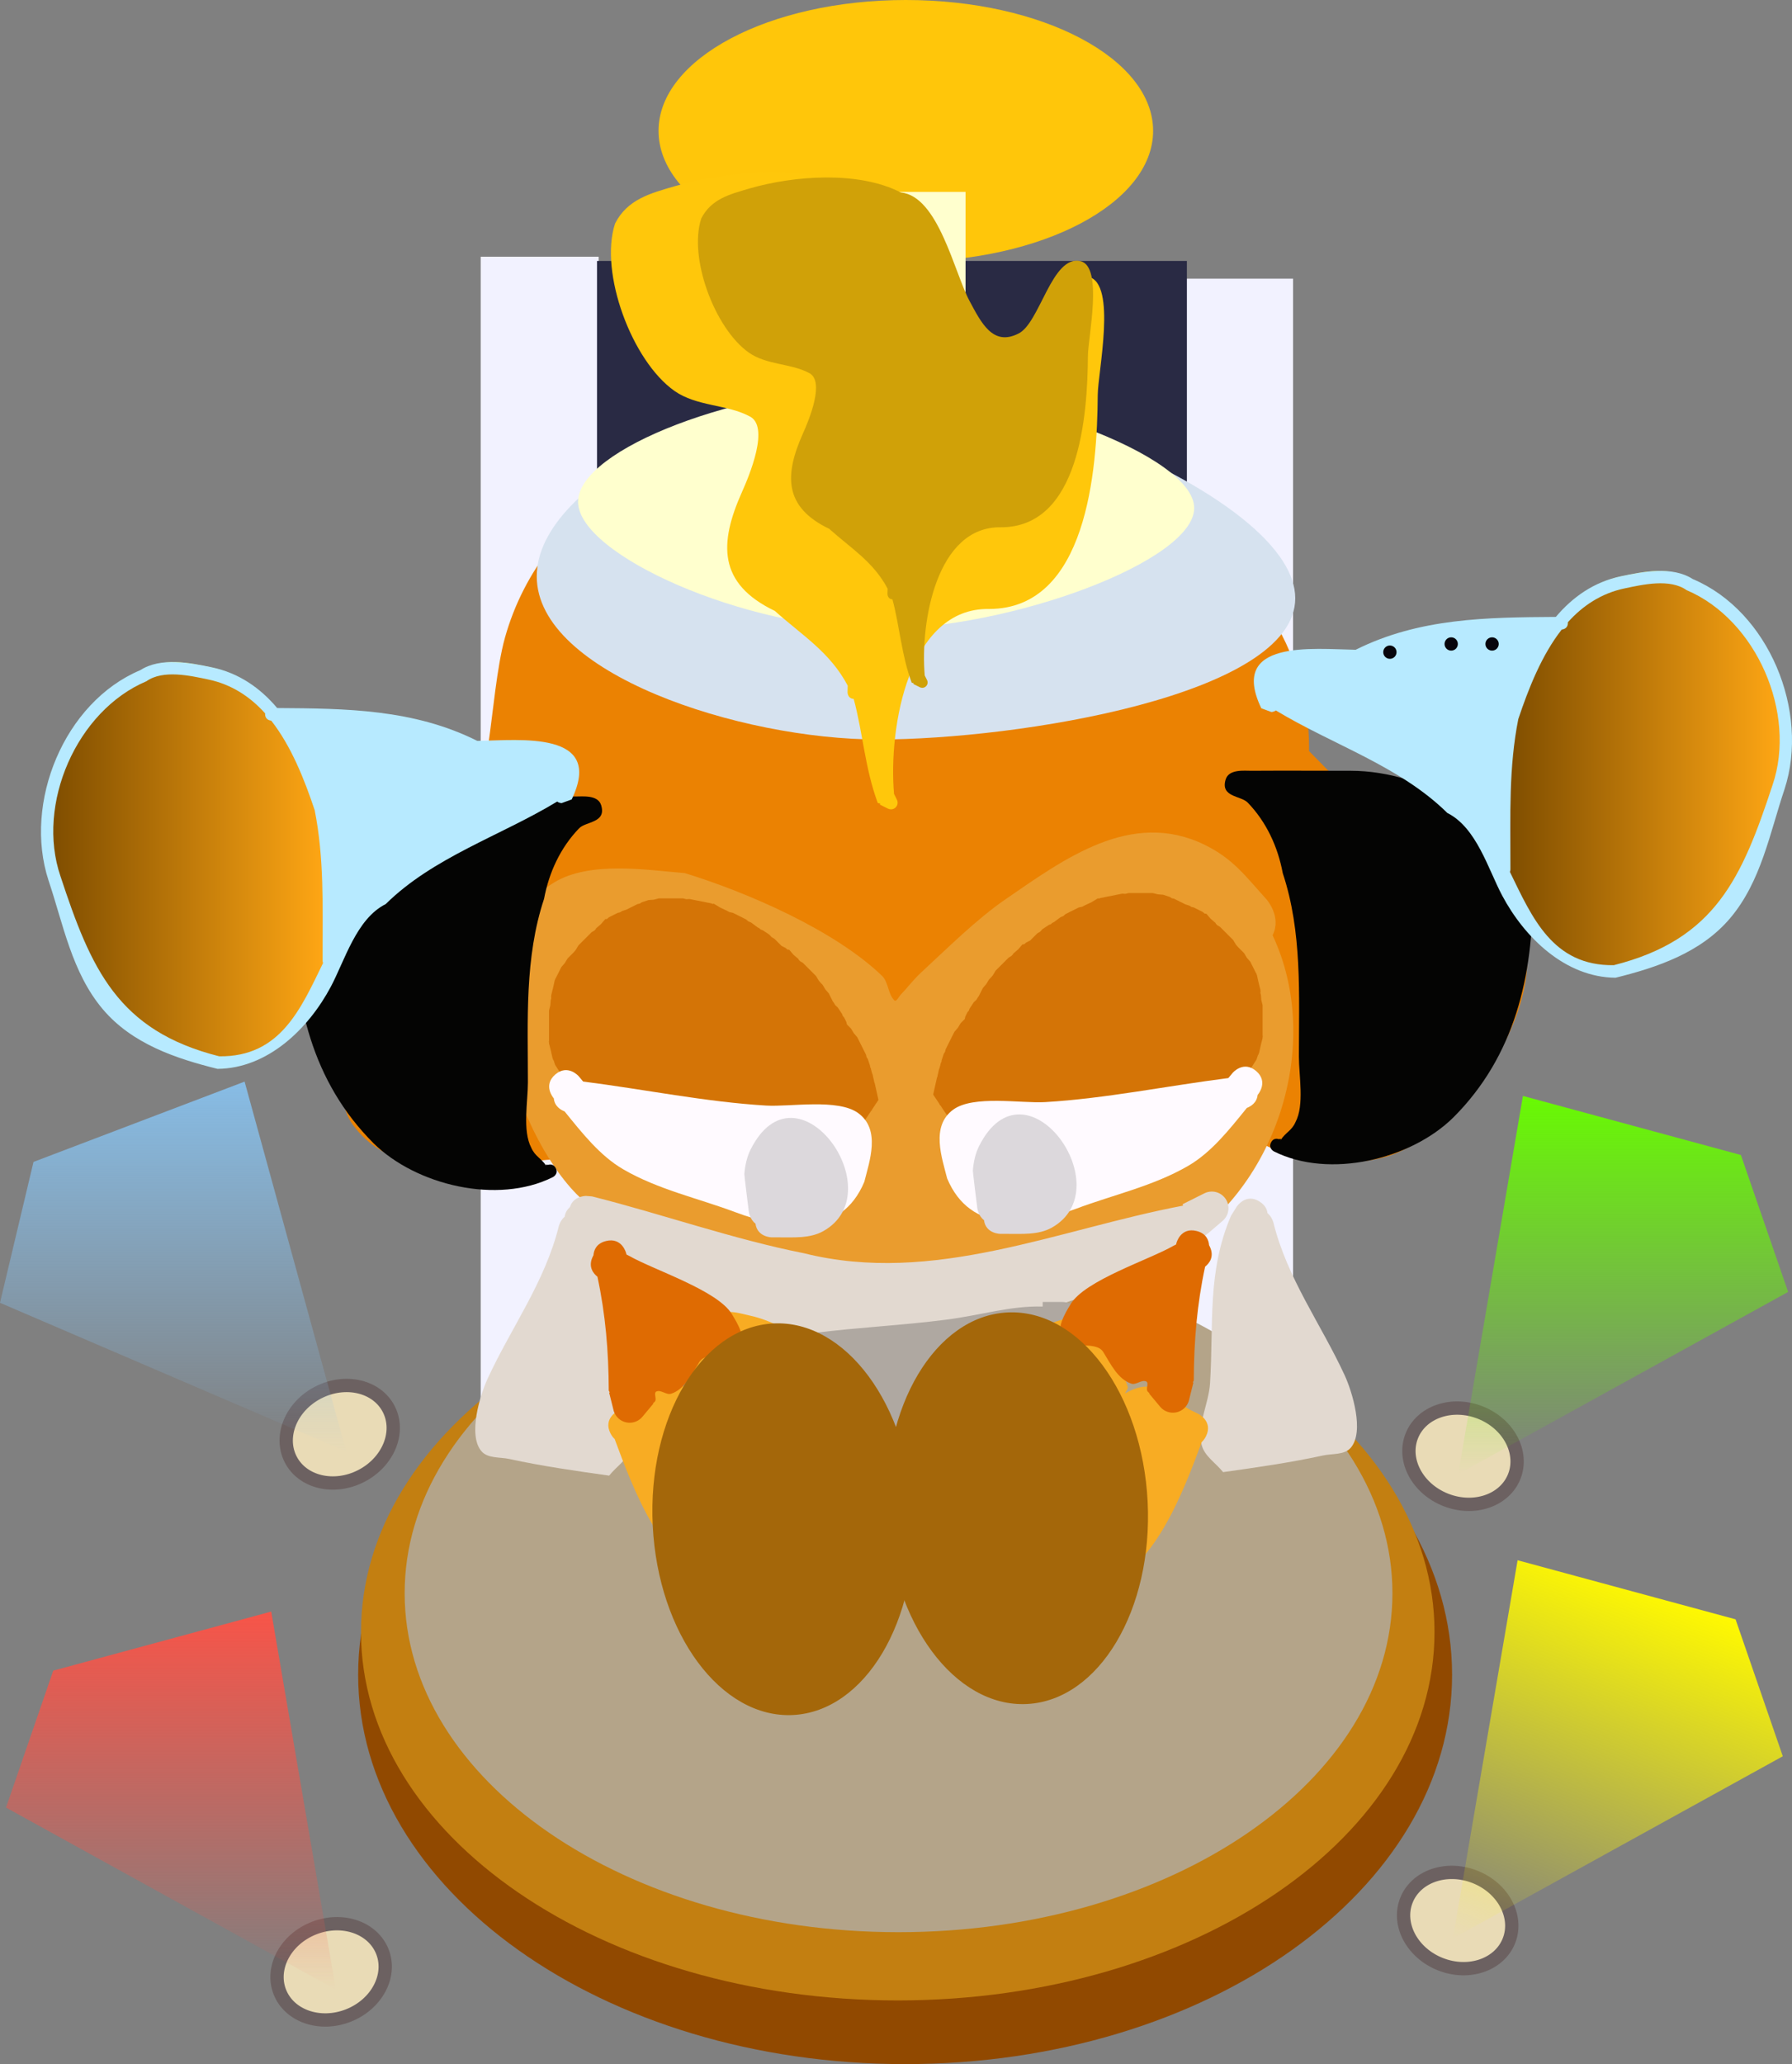 <svg version="1.1" xmlns="http://www.w3.org/2000/svg" xmlns:xlink="http://www.w3.org/1999/xlink" width="134.626" height="154.99" viewBox="0,0,134.626,154.99"><rect x="0" y="0" width="134.626" height="154.99" fill="#808080" stroke="none"/><defs><linearGradient x1="183.229" y1="166.627" x2="183.229" y2="194.403" gradientUnits="userSpaceOnUse" id="color-1"><stop offset="0" stop-color="#87bce5"/><stop offset="1" stop-color="#87bce5" stop-opacity="0"/></linearGradient><linearGradient x1="183.066" y1="206.42" x2="183.066" y2="234.813" gradientUnits="userSpaceOnUse" id="color-2"><stop offset="0" stop-color="#f75448"/><stop offset="1" stop-color="#f75448" stop-opacity="0"/></linearGradient><linearGradient x1="296.04" y1="205.215" x2="285.083" y2="233.197" gradientUnits="userSpaceOnUse" id="color-3"><stop offset="0" stop-color="#fff900"/><stop offset="1" stop-color="#fff900" stop-opacity="0"/></linearGradient><linearGradient x1="292.165" y1="167.703" x2="292.165" y2="196.097" gradientUnits="userSpaceOnUse" id="color-4"><stop offset="0" stop-color="#68fa02"/><stop offset="1" stop-color="#68fa02" stop-opacity="0"/></linearGradient><linearGradient x1="283.657" y1="143.547" x2="303.926" y2="143.547" gradientUnits="userSpaceOnUse" id="color-5"><stop offset="0" stop-color="#804e00"/><stop offset="1" stop-color="#fea614"/></linearGradient><linearGradient x1="174.226" y1="150.39" x2="194.494" y2="150.39" gradientUnits="userSpaceOnUse" id="color-6"><stop offset="0" stop-color="#804e00"/><stop offset="1" stop-color="#fea614"/></linearGradient></defs><g transform="translate(-170.222,-85.411)"><g data-paper-data="{&quot;isPaintingLayer&quot;:true}" fill-rule="nonzero" stroke-linejoin="miter" stroke-miterlimit="10" stroke-dasharray="" stroke-dashoffset="0" style="mix-blend-mode: normal"><path d="M256.851,95.237c0,5.427 -8.318,9.826 -18.578,9.826c-10.26,0 -18.578,-4.399 -18.578,-9.826c0,-5.427 8.318,-9.826 18.578,-9.826c10.26,0 18.578,4.399 18.578,9.826z" fill="#ffc60a" stroke="none" stroke-width="0" stroke-linecap="butt"/><path d="M206.335,191.546v-86.858h8.863v86.858z" fill="#f2f2ff" stroke="none" stroke-width="0" stroke-linecap="butt"/><path d="M258.502,193.193v-86.858h8.863v86.858z" fill="#f2f2ff" stroke="none" stroke-width="0" stroke-linecap="butt"/><path d="M215.073,215.794v-110.788h44.315v110.788z" fill="#292a44" stroke="none" stroke-width="0" stroke-linecap="butt"/><path d="M279.311,211.163c0,16.148 -18.397,29.238 -41.091,29.238c-22.694,0 -41.091,-13.09 -41.091,-29.238c0,-16.148 18.397,-29.238 41.091,-29.238c22.694,0 41.091,13.09 41.091,29.238z" fill="#914900" stroke="none" stroke-width="0" stroke-linecap="butt"/><path d="M277.991,207.959c0,15.276 -18.054,27.66 -40.324,27.66c-22.27,0 -40.324,-12.384 -40.324,-27.66c0,-15.276 18.054,-27.66 40.324,-27.66c22.27,0 40.324,12.384 40.324,27.66z" fill="#c37f11" stroke="none" stroke-width="0" stroke-linecap="butt"/><path d="M274.83,205.043c0,14.057 -16.612,25.452 -37.104,25.452c-20.492,0 -37.104,-11.395 -37.104,-25.452c0,-14.057 16.612,-25.452 37.104,-25.452c20.492,0 37.104,11.395 37.104,25.452z" fill="#b4a489" stroke="none" stroke-width="0" stroke-linecap="butt"/><path d="M231.856,201.621c-0.876,0.847 -1.745,-0.022 -1.745,-0.022l-1.19,-1.254c-1.946,-8.116 10.037,-8.985 15.482,-8.041c3.815,2.155 6.747,7.464 1.717,10.461c-3.375,2.011 -4.452,-1.636 -7.427,-1.787c-0.928,-0.047 -1.764,0.598 -2.672,0.795c-1.52,0.331 -2.843,0.245 -4.164,-0.153z" fill="#ef9721" stroke="none" stroke-width="0.5" stroke-linecap="butt"/><path d="M268.566,141.811c0.025,0.022 0.037,0.035 0.037,0.035l1.368,1.39c1.845,1.477 3.841,3.359 5.929,4.478c3.814,2.045 8.109,3.481 8.948,8.49c0.96,5.737 -4.818,14.06 -10.095,15.935c-3.9,1.386 -11.419,0.167 -13.044,-4.321c-0.444,-1.225 0.156,-2.603 0.29,-3.899c0.27,-2.601 0.964,-5.03 1.157,-7.637c-0.091,-0.753 -0.051,-1.533 -0.273,-2.258c-0.846,-2.763 -2.998,-3.553 -5.641,-3.032c-5.401,1.066 -8.694,4.99 -12.489,8.596c-1.536,1.46 -2.718,3.48 -4.662,4.322c-1.463,0.634 -3.176,1.168 -4.72,0.772c-1.661,-0.426 -3.141,-3.342 -4.352,-4.555c-2.923,-2.928 -6.553,-5.588 -9.886,-8.045c-0.705,-0.309 -1.372,-0.725 -2.116,-0.926c-7.822,-2.114 -5.19,9.441 -4.436,13.379c0.229,1.194 0.889,2.406 0.626,3.593c-0.345,1.558 -1.064,3.222 -2.346,4.173c-0.251,0.186 -5.485,0.464 -6.347,0.554c-3.483,0.365 -7.423,0.273 -9.813,-3.03c-1.08,-1.493 -1.025,-4.49 -1.217,-6.276c-0.303,-2.822 -0.805,-5.632 -1.193,-8.444c0.103,-1.128 -0.056,-2.312 0.309,-3.384c2.138,-6.278 7.455,-4.363 11.796,-7.268c1.086,-0.727 0.381,-2.29 0.515,-3.181c0.339,-2.267 0.634,-5.788 1.243,-7.969c2.857,-10.221 13.397,-15.978 23.373,-15.998c15.041,-1.047 37.217,7.237 37.039,24.503z" fill="#eb8202" stroke="none" stroke-width="0.5" stroke-linecap="butt"/><path d="M265.827,155.638c3.863,8.196 0.258,19.394 -7.834,23.8c-4.281,2.331 -9.176,2.547 -13.867,3.245c-9.655,-0.654 -22.783,-0.157 -30.347,-7.369c-5.018,-4.784 -9.592,-18.98 -1.933,-23.637c2.676,-1.627 6.897,-0.945 9.821,-0.707c4.667,1.436 11.224,4.265 14.813,7.709c0.496,0.476 0.44,1.357 0.926,1.843c0.153,0.153 0.338,-0.273 0.488,-0.429c0.517,-0.536 0.965,-1.139 1.512,-1.644c1.94,-1.793 4.19,-4.027 6.359,-5.515c4.408,-3.026 9.432,-6.758 14.922,-4.105c2.174,1.05 3.128,2.402 4.675,4.105c0,0 1.17,1.3 0.465,2.704z" fill="#ea9c2e" stroke="none" stroke-width="0.5" stroke-linecap="butt"/><path d="M240.643,166.251l0.125,-0.561l0.031,-0.062l0.017,-0.07l0.006,-0.004l0.085,-0.339l0.046,-0.086l0.008,-0.098l0.164,-0.493l0.097,-0.152l0.039,-0.176l0.658,-1.315l0.262,-0.305l0.207,-0.345l0.296,-0.296l0.019,-0.03l0.039,-0.176l0.164,-0.329l0.103,-0.12l0.053,-0.149l0.329,-0.493l0.184,-0.168l0.128,-0.214l0.042,-0.042l0.312,-0.624l0.262,-0.305l0.207,-0.345l0.127,-0.127l0.159,-0.186l0.207,-0.345l0.986,-0.986l0.214,-0.128l0.114,-0.125l0.002,-0.034l0.376,-0.323l0.323,-0.376l0.125,-0.007l0.155,-0.133l0.295,-0.147l0.535,-0.535l0.214,-0.128l0.168,-0.184l0.493,-0.329l0.149,-0.053l0.12,-0.103l0.127,-0.064l0.477,-0.358l0.209,-0.088l0.173,-0.148l0.986,-0.493l0.269,-0.06l0.181,-0.096l0,-0.001l0.013,-0.006l0.049,-0.026l0.013,-0.003l0.434,-0.206l0.483,-0.29l0.082,0.022l0.091,-0.043l1.644,-0.329l0.249,0.012l0.242,-0.06h1.808l0.39,0.097l0.401,0.031l0.493,0.164l0.152,0.097l0.176,0.039l0.828,0.414l0.325,0.108l0.152,0.097l0.176,0.039l0.658,0.329l0.155,0.133l0.125,0.007l0.323,0.376l0.376,0.323l0.002,0.034l0.114,0.125l0.214,0.128l0.986,0.986l0.207,0.345l0.159,0.186l0.456,0.456l0.207,0.345l0.262,0.305l0.42,0.841l0.024,0.014l0.017,0.07l0.031,0.062l0.125,0.561l0.139,0.557v0.07l0.016,0.07l-0.016,0.023v0.089l0.036,0.108l0.031,0.401l0.097,0.39v2.303l0.016,0.023l-0.016,0.07v0.07l-0.139,0.557l-0.125,0.561l-0.031,0.062l-0.017,0.07l-0.024,0.014l-0.012,0.024l-0.108,0.325l-0.461,0.725l-0.033,0.165l-0.121,0.077l-0.077,0.121l-0.165,0.033l-0.725,0.461l-0.325,0.108l-0.024,0.012l-0.014,0.024l-0.07,0.017l-0.062,0.031l-0.561,0.125l-0.557,0.139h-0.07l-0.054,0.012l-0.073,0.024l-0.401,0.031l-0.082,0.021l-0.339,0.113l-0.401,0.031l-0.39,0.097h-0.246l-0.579,0.116l-0.249,-0.012l-0.242,0.06h-0.581l-0.108,0.036l-0.401,0.031l-0.39,0.097h-0.416l-0.926,0.309l-0.17,0.085l-0.365,0.081l-0.342,0.149l-0.72,0.12l-0.571,0.228l-0.229,0.031l-0.209,0.099l-0.494,0.099l-0.029,0.015l-0.561,0.125l-0.557,0.139h-0.07l-0.07,0.016l-0.023,-0.016h-0.253l-0.108,0.036l-0.158,0.012l-0.143,0.068l-0.822,0.164l-0.249,-0.012l-0.242,0.06h-0.088l-0.433,0.144l-0.024,0.012l-0.014,0.024l-0.07,0.017l-0.062,0.031l-0.561,0.125l-0.557,0.139h-0.07l-0.07,0.016l-0.021,-0.014l-0.104,0.023l-0.557,0.139h-0.07l-0.07,0.016l-0.023,-0.016h-0.022l-0.359,0.09h-0.061l-0.055,0.026l-0.822,0.164l-0.234,-0.011l-0.232,0.077c-0.264,0.095 -0.549,0.147 -0.846,0.147c-0.143,0 -0.284,-0.012 -0.42,-0.035l-0.074,0.006l-0.028,-0.025c-0.567,-0.121 -1.063,-0.433 -1.417,-0.867l-0.001,0l-0.006,-0.009c-0.096,-0.118 -0.181,-0.246 -0.254,-0.381l-0.599,-0.899l-0.046,-0.026l-0.017,-0.068l-0.475,-0.713l0.28,-1.258l0.031,-0.062z" fill="#d47406" stroke="none" stroke-width="0.5" stroke-linecap="butt"/><path d="M235.905,166.682l0.031,0.062l0.28,1.258l-0.475,0.713l-0.017,0.068l-0.046,0.026l-0.599,0.899c-0.073,0.135 -0.158,0.262 -0.254,0.381l-0.006,0.009l-0.001,-0c-0.353,0.434 -0.849,0.746 -1.417,0.867l-0.028,0.025l-0.074,-0.006c-0.137,0.023 -0.277,0.035 -0.42,0.035c-0.297,0 -0.582,-0.052 -0.846,-0.147l-0.232,-0.077l-0.234,0.011l-0.822,-0.164l-0.055,-0.026h-0.061l-0.359,-0.09h-0.022l-0.023,0.016l-0.07,-0.016h-0.07l-0.557,-0.139l-0.104,-0.023l-0.021,0.014l-0.07,-0.016h-0.07l-0.557,-0.139l-0.561,-0.125l-0.062,-0.031l-0.07,-0.017l-0.014,-0.024l-0.024,-0.012l-0.433,-0.144h-0.088l-0.242,-0.06l-0.249,0.012l-0.822,-0.164l-0.143,-0.068l-0.158,-0.012l-0.108,-0.036h-0.253l-0.023,0.016l-0.07,-0.016h-0.07l-0.557,-0.139l-0.561,-0.125l-0.029,-0.015l-0.494,-0.099l-0.209,-0.099l-0.229,-0.031l-0.571,-0.228l-0.72,-0.12l-0.342,-0.149l-0.365,-0.081l-0.17,-0.085l-0.926,-0.309h-0.416l-0.39,-0.097l-0.401,-0.031l-0.108,-0.036h-0.581l-0.242,-0.06l-0.249,0.012l-0.579,-0.116h-0.246l-0.39,-0.097l-0.401,-0.031l-0.339,-0.113l-0.082,-0.021l-0.401,-0.031l-0.073,-0.024l-0.054,-0.012h-0.07l-0.557,-0.139l-0.561,-0.125l-0.062,-0.031l-0.07,-0.017l-0.014,-0.024l-0.024,-0.012l-0.325,-0.108l-0.725,-0.461l-0.165,-0.033l-0.077,-0.121l-0.121,-0.077l-0.033,-0.165l-0.461,-0.725l-0.108,-0.325l-0.012,-0.024l-0.024,-0.014l-0.017,-0.07l-0.031,-0.062l-0.125,-0.561l-0.139,-0.557v-0.07l-0.016,-0.07l0.016,-0.023v-2.303l0.097,-0.39l0.031,-0.401l0.036,-0.108v-0.089l-0.016,-0.023l0.016,-0.07v-0.07l0.139,-0.557l0.125,-0.561l0.031,-0.062l0.017,-0.07l0.024,-0.014l0.42,-0.841l0.262,-0.305l0.207,-0.345l0.456,-0.456l0.159,-0.186l0.207,-0.345l0.986,-0.986l0.214,-0.128l0.114,-0.125l0.002,-0.034l0.376,-0.323l0.323,-0.376l0.125,-0.007l0.155,-0.133l0.658,-0.329l0.176,-0.039l0.152,-0.097l0.325,-0.108l0.828,-0.414l0.176,-0.039l0.152,-0.097l0.493,-0.164l0.401,-0.031l0.39,-0.097h1.808l0.242,0.06l0.249,-0.012l1.644,0.329l0.091,0.043l0.082,-0.022l0.483,0.29l0.434,0.206l0.013,0.003l0.049,0.026l0.013,0.006l0,0.001l0.181,0.096l0.269,0.06l0.986,0.493l0.173,0.148l0.209,0.088l0.477,0.358l0.127,0.064l0.12,0.103l0.149,0.053l0.493,0.329l0.168,0.184l0.214,0.128l0.535,0.535l0.295,0.147l0.155,0.133l0.125,0.007l0.323,0.376l0.376,0.323l0.002,0.034l0.114,0.125l0.214,0.128l0.986,0.986l0.207,0.345l0.159,0.186l0.127,0.127l0.207,0.345l0.262,0.305l0.312,0.624l0.042,0.042l0.128,0.214l0.184,0.168l0.329,0.493l0.053,0.149l0.103,0.12l0.164,0.329l0.039,0.176l0.019,0.03l0.296,0.296l0.207,0.345l0.262,0.305l0.658,1.315l0.039,0.176l0.097,0.152l0.164,0.493l0.008,0.098l0.046,0.086l0.085,0.339l0.006,0.004l0.017,0.07l0.031,0.062l0.125,0.561z" data-paper-data="{&quot;index&quot;:null}" fill="#d47406" stroke="none" stroke-width="0.5" stroke-linecap="butt"/><path d="M214.026,166.618l0.032,0.007c4.501,0.571 9.21,1.535 13.733,1.801c1.801,0.106 5.392,-0.544 6.909,0.568c1.703,1.249 0.843,3.606 0.454,5.161c-1.75,4.178 -6.078,3.632 -9.694,2.276c-2.825,-1.059 -5.77,-1.687 -8.405,-3.212c-1.763,-1.02 -3.114,-2.749 -4.417,-4.355c-0.277,-0.107 -0.754,-0.377 -0.81,-0.979c-0.008,-0.01 -0.017,-0.02 -0.025,-0.03c0,0 -0.813,-0.949 0.136,-1.763c0.949,-0.813 1.763,0.136 1.763,0.136c0.108,0.126 0.216,0.256 0.325,0.389z" fill="#fffaff" stroke="none" stroke-width="0.5" stroke-linecap="butt"/><path d="M262.828,165.968c0,0 0.813,-0.949 1.763,-0.136c0.949,0.813 0.136,1.763 0.136,1.763c-0.008,0.01 -0.017,0.02 -0.025,0.03c-0.056,0.602 -0.533,0.872 -0.81,0.979c-1.303,1.606 -2.654,3.335 -4.417,4.355c-2.634,1.524 -5.58,2.152 -8.405,3.212c-3.615,1.356 -7.943,1.901 -9.694,-2.276c-0.389,-1.555 -1.249,-3.912 0.454,-5.161c1.517,-1.113 5.108,-0.462 6.909,-0.568c4.523,-0.266 9.232,-1.23 13.733,-1.801l0.032,-0.007c0.108,-0.133 0.217,-0.263 0.325,-0.389z" data-paper-data="{&quot;index&quot;:null}" fill="#fffaff" stroke="none" stroke-width="0.5" stroke-linecap="butt"/><path d="M226.977,177.289c-0.427,-0.32 -0.497,-0.884 -0.497,-0.884c-0.031,-0.249 -0.347,-2.731 -0.336,-2.861c0.054,-0.619 0.184,-1.25 0.462,-1.806c3.479,-6.942 10.76,3.184 5.447,6.127c-1,0.554 -2.263,0.451 -3.346,0.457h-0.493c0,0 -1.101,0 -1.236,-1.033z" fill="#dcd8dc" stroke="none" stroke-width="0.5" stroke-linecap="butt"/><path d="M244.143,177.027c-0.427,-0.32 -0.497,-0.884 -0.497,-0.884c-0.031,-0.249 -0.347,-2.731 -0.336,-2.861c0.054,-0.619 0.184,-1.25 0.462,-1.806c3.479,-6.942 10.76,3.184 5.447,6.127c-1,0.554 -2.263,0.451 -3.346,0.457h-0.493c0,0 -1.101,0 -1.236,-1.033z" fill="#dcd8dc" stroke="none" stroke-width="0.5" stroke-linecap="butt"/><path d="M212.65,176.763c0.032,-0.283 0.178,-0.59 0.566,-0.849c1.04,-0.693 1.733,0.347 1.733,0.347l0.438,0.694c1.809,4.231 1.297,8.139 1.579,12.587c0.098,1.551 0.989,3.108 0.63,4.62c-0.201,0.846 -1.073,1.367 -1.61,2.051c-2.482,-0.348 -5.045,-0.713 -7.492,-1.248c-0.708,-0.155 -1.623,-0.029 -2.097,-0.578c-1.049,-1.211 -0.103,-4.245 0.461,-5.463c1.784,-3.855 4.309,-7.258 5.347,-11.45c0,0 0.107,-0.426 0.446,-0.71z" fill="#e2d9d0" stroke="none" stroke-width="0.5" stroke-linecap="butt"/><path d="M265.888,177.212c1.038,4.192 3.563,7.595 5.347,11.45c0.564,1.219 1.509,4.252 0.461,5.463c-0.475,0.548 -1.389,0.423 -2.097,0.578c-2.447,0.535 -5.01,0.9 -7.492,1.248c-0.537,-0.684 -1.409,-1.205 -1.61,-2.051c-0.359,-1.512 0.531,-3.069 0.63,-4.62c0.281,-4.448 -0.23,-8.356 1.579,-12.587l0.438,-0.694c0,0 0.693,-1.04 1.733,-0.347c0.388,0.259 0.535,0.565 0.566,0.849c0.34,0.284 0.446,0.71 0.446,0.71z" data-paper-data="{&quot;index&quot;:null}" fill="#e2d9d0" stroke="none" stroke-width="0.5" stroke-linecap="butt"/><path d="M213.85,177.647c-0.367,-0.108 -0.861,-0.4 -0.861,-1.186c0,-1.25 1.25,-1.25 1.25,-1.25l0.468,0.037c5.26,1.325 10.622,3.221 15.919,4.268c9.722,2.428 19.057,-1.795 28.483,-3.578l-0.051,-0.102l1.622,-0.811c0.174,-0.091 0.372,-0.143 0.582,-0.143c0.69,0 1.25,0.56 1.25,1.25c0,0.383 -0.172,0.725 -0.443,0.954l-1.145,0.981l-0.026,-0.03l-0.048,0.088c-6.265,3.934 -12.345,6.225 -19.672,7.14c-3.173,0.315 -6.19,1.171 -9.409,0.993c-6.896,-0.382 -12.41,-3.777 -17.508,-8.015c0,0 -0.278,-0.232 -0.411,-0.596z" fill="#e2d9d0" stroke="none" stroke-width="0.5" stroke-linecap="butt"/><path d="M226.306,195.43c0,-0.69 0.56,-1.25 1.25,-1.25c0.69,0 1.25,0.56 1.25,1.25c0,0.69 -0.56,1.25 -1.25,1.25c-0.69,0 -1.25,-0.56 -1.25,-1.25z" fill="#f8ac23" stroke="none" stroke-width="0.5" stroke-linecap="butt"/><path d="M230.782,195.138c-0.134,0.046 -0.291,0.073 -0.475,0.073c-1.25,0 -1.25,-1.25 -1.25,-1.25l0.101,-1.643c0.398,-0.924 1.363,-2.135 1.384,-3.173c0.002,-0.099 -0.008,-0.195 -0.028,-0.288l-1.085,-0.775c-0.325,-0.226 -0.537,-0.602 -0.537,-1.027c0,-0.606 0.431,-1.111 1.003,-1.226l1.456,-0.323l0.004,0.017l0.054,-0.028c3.296,-0.412 6.593,-0.565 9.897,-0.992c2.686,-0.347 4.815,-1.053 7.25,-0.986v-0.342h1.48c0.69,0 1.25,0.56 1.25,1.25c0,0.307 -0.111,0.589 -0.295,0.807l-0.817,0.98l-0.026,-0.022l-0.044,0.099c-1.193,1.028 -4.5,3.005 -4.926,4.631c-0.16,0.612 0.515,1.481 0.039,1.897c-1.086,0.949 -3.726,-0.245 -5.068,0.054c-2.432,0.541 -2.585,3.913 -5.332,4.146c-1.152,0.098 -2.867,-1.067 -4.035,-1.88z" fill="#afa8a1" stroke="none" stroke-width="0.5" stroke-linecap="butt"/><path d="M216.396,193.458c-0.116,-0.103 -0.224,-0.242 -0.316,-0.428c-0.559,-1.118 0.559,-1.677 0.559,-1.677l0.596,-0.296c2.012,-1.125 2.648,-2.512 4.887,-1.27c0.142,0.079 -0.215,-0.301 -0.169,-0.457c0.224,-0.769 0.617,-1.479 0.946,-2.21c0.445,-0.99 0.519,-2.285 1.376,-2.951c0.621,-0.483 1.591,-0.119 2.36,0.046c2.532,0.545 7.44,3.448 6.327,6.484c-0.444,1.211 -2.936,1.564 -2.039,3.091c0.763,0.922 1.516,1.585 1.499,2.984c-0.021,1.716 -0.898,1.78 -1.736,2.867c-1.597,2.072 -3.263,5.14 -6.508,4.576c-4.084,-0.71 -6.471,-7.225 -7.782,-10.76z" fill="#f8ac23" stroke="none" stroke-width="0.5" stroke-linecap="butt"/><path d="M252.722,204.449c-3.245,0.565 -4.911,-2.504 -6.508,-4.576c-0.838,-1.087 -1.715,-1.152 -1.736,-2.867c-0.017,-1.398 0.736,-2.062 1.499,-2.984c0.897,-1.527 -1.595,-1.88 -2.039,-3.091c-1.114,-3.036 3.794,-5.939 6.327,-6.484c0.769,-0.166 1.739,-0.529 2.36,-0.046c0.857,0.666 0.93,1.961 1.376,2.951c0.329,0.731 0.722,1.441 0.946,2.21c0.045,0.156 -0.311,0.536 -0.169,0.457c2.239,-1.243 2.875,0.145 4.887,1.27l0.596,0.296c0,0 1.118,0.559 0.559,1.677c-0.093,0.185 -0.201,0.324 -0.316,0.428c-1.311,3.534 -3.699,10.049 -7.782,10.76z" data-paper-data="{&quot;index&quot;:null}" fill="#f8ac23" stroke="none" stroke-width="0.5" stroke-linecap="butt"/><path d="M217.285,179.61l0.204,0.103c1.861,1.064 6.622,2.581 7.711,4.364c0.462,0.756 1.081,1.794 0.661,2.574c-0.518,0.962 -2.535,0.111 -3.109,1.041c-0.556,0.9 -1.103,2.046 -2.111,2.371c-0.357,0.115 -0.775,-0.328 -1.112,-0.165c-0.231,0.112 0.065,0.578 -0.116,0.76c-0.043,0.043 -0.086,0.085 -0.13,0.126l0.025,0.021l-0.816,0.979c-0.229,0.279 -0.577,0.457 -0.966,0.457c-0.595,0 -1.093,-0.416 -1.219,-0.972l-0.322,-1.29l0.047,-0.012l-0.075,-0.139c-0.015,-2.965 -0.242,-5.711 -0.852,-8.551c-0.294,-0.232 -0.735,-0.743 -0.34,-1.532c0.013,-0.026 0.027,-0.052 0.041,-0.077c0.029,-0.378 0.211,-0.888 0.939,-1.07c1.213,-0.303 1.516,0.91 1.516,0.91c0.008,0.034 0.017,0.068 0.025,0.102z" fill="#df6b02" stroke="none" stroke-width="0.5" stroke-linecap="butt"/><path d="M258.601,178.754c0,0 0.303,-1.213 1.516,-0.91c0.728,0.182 0.91,0.692 0.939,1.07c0.014,0.025 0.027,0.05 0.041,0.077c0.395,0.789 -0.047,1.3 -0.34,1.532c-0.611,2.84 -0.838,5.586 -0.852,8.551l-0.075,0.139l0.047,0.012l-0.322,1.29c-0.126,0.557 -0.624,0.972 -1.219,0.972c-0.389,0 -0.737,-0.178 -0.966,-0.457l-0.816,-0.979l0.025,-0.021c-0.044,-0.041 -0.088,-0.083 -0.13,-0.126c-0.18,-0.182 0.115,-0.649 -0.116,-0.76c-0.337,-0.164 -0.756,0.279 -1.112,0.165c-1.007,-0.324 -1.555,-1.47 -2.111,-2.371c-0.574,-0.93 -2.591,-0.079 -3.109,-1.041c-0.42,-0.78 0.2,-1.818 0.661,-2.574c1.089,-1.782 5.85,-3.3 7.711,-4.364l0.204,-0.103c0.008,-0.034 0.017,-0.068 0.025,-0.102z" data-paper-data="{&quot;index&quot;:null}" fill="#df6b02" stroke="none" stroke-width="0.5" stroke-linecap="butt"/><path d="M249.616,126.203c-0.749,1.001 -1.75,0.252 -1.75,0.252l-0.087,-0.085c-1.532,-0.805 -2.632,-1.266 -3.769,-2.607c0,0 -0.79,-0.969 0.18,-1.759c0.969,-0.79 1.759,0.18 1.759,0.18c0.825,1.075 1.796,1.345 2.992,1.973l0.423,0.297c0,0 1.001,0.749 0.252,1.75z" fill="#eb8202" stroke="none" stroke-width="0.5" stroke-linecap="butt"/><path d="M267.529,130.336c0,7.282 -20.895,10.602 -31.31,10.602c-10.415,0 -25.672,-4.964 -25.672,-12.246c0,-7.282 15.256,-14.126 25.672,-14.126c10.415,0 31.31,8.488 31.31,15.77z" fill="#d6e2ef" stroke="none" stroke-width="0" stroke-linecap="butt"/><path d="M259.937,123.558c0,3.98 -13.739,9.086 -23.731,9.086c-9.992,0 -22.556,-5.576 -22.556,-9.556c0,-3.98 12.329,-8.616 22.321,-8.616c9.992,0 23.965,5.106 23.965,9.086z" fill="#ffffce" stroke="none" stroke-width="0" stroke-linecap="butt"/><path d="M228.325,184.786c5.413,-0.271 10.13,6.092 10.535,14.211c0.406,8.119 -3.653,14.92 -9.065,15.191c-5.413,0.271 -10.13,-6.092 -10.535,-14.211c-0.406,-8.119 3.653,-14.92 9.065,-15.191z" fill="#a4670a" stroke="none" stroke-width="0" stroke-linecap="butt"/><path d="M245.905,183.96c5.413,-0.271 10.13,6.092 10.535,14.211c0.406,8.119 -3.653,14.92 -9.065,15.191c-5.413,0.271 -10.13,-6.092 -10.536,-14.211c-0.406,-8.119 3.653,-14.92 9.065,-15.191z" fill="#a4670a" stroke="none" stroke-width="0" stroke-linecap="butt"/><g><path d="M199.431,191.223c0.885,1.735 -0.048,3.984 -2.084,5.023c-2.036,1.039 -4.405,0.476 -5.29,-1.259c-0.885,-1.735 0.048,-3.984 2.084,-5.023c2.036,-1.039 4.405,-0.476 5.29,1.259z" fill="#e9dbb6" stroke="#6c6161" stroke-width="1" stroke-linecap="butt"/><path d="M172.74,172.656l15.858,-6.029l7.636,27.776l-26.013,-11.167z" fill="url(#color-1)" stroke="none" stroke-width="0" stroke-linecap="round"/></g><g><path d="M198.953,231.963c0.71,1.814 -0.44,3.959 -2.569,4.793c-2.129,0.834 -4.43,0.039 -5.141,-1.774c-0.71,-1.814 0.44,-3.959 2.569,-4.793c2.129,-0.834 4.43,-0.039 5.141,1.774z" fill="#e9dbb6" stroke="#6c6161" stroke-width="1" stroke-linecap="butt"/><path d="M174.222,210.856l16.375,-4.436l4.861,28.394l-24.785,-13.676z" fill="url(#color-2)" stroke="none" stroke-width="0" stroke-linecap="round"/></g><g data-paper-data="{&quot;index&quot;:null}"><path d="M281.018,226.336c2.129,0.834 3.279,2.98 2.569,4.793c-0.71,1.814 -3.012,2.608 -5.141,1.774c-2.129,-0.834 -3.279,-2.98 -2.569,-4.793c0.71,-1.814 3.012,-2.608 5.141,-1.774z" fill="#e9dbb6" stroke="#6c6161" stroke-width="1" stroke-linecap="butt"/><path d="M304.157,217.285l-24.785,13.676l4.861,-28.394l16.375,4.436z" fill="url(#color-3)" stroke="none" stroke-width="0" stroke-linecap="round"/></g><g data-paper-data="{&quot;index&quot;:null}"><path d="M281.418,191.472c2.129,0.834 3.279,2.98 2.569,4.793c-0.71,1.814 -3.012,2.608 -5.141,1.774c-2.129,-0.834 -3.279,-2.98 -2.569,-4.793c0.71,-1.814 3.012,-2.608 5.141,-1.774z" fill="#e9dbb6" stroke="#6c6161" stroke-width="1" stroke-linecap="butt"/><path d="M304.557,182.42l-24.785,13.676l4.861,-28.394l16.375,4.436z" fill="url(#color-4)" stroke="none" stroke-width="0" stroke-linecap="round"/></g><path d="M230.779,125.663v-25.843h11.982v25.843z" fill="#ffffce" stroke="none" stroke-width="0" stroke-linecap="butt"/><path d="M231.08,126.199v-8.458h11.747v8.458z" fill="#c9d2ed" stroke="none" stroke-width="0" stroke-linecap="butt"/><path d="M266.306,170.949c0.086,-0.025 0.155,-0.025 0.155,-0.025l-0.038,0.075c0.005,0.002 0.009,0.005 0.014,0.007c0.384,-0.58 0.824,-0.688 1.112,-1.341c0.677,-1.278 0.254,-3.471 0.254,-4.918c0,-4.665 0.257,-9.348 -1.212,-13.772c-0.371,-1.991 -1.235,-3.85 -2.633,-5.299c-0.51,-0.529 -2.073,-0.395 -1.656,-1.74c0.245,-0.792 1.406,-0.645 1.931,-0.649c2.483,-0.017 4.966,0 7.449,0c5.759,0 11.625,3.763 13.696,8.903c0.043,6.53 -1.371,12.529 -5.973,17.13c-3.201,3.158 -9.317,4.629 -13.474,2.55c0,0 -0.447,-0.224 -0.224,-0.671c0.168,-0.337 0.464,-0.293 0.599,-0.251z" fill="#040403" stroke="none" stroke-width="0.5" stroke-linecap="butt"/><path d="M211.978,173.13c0.224,0.447 -0.224,0.671 -0.224,0.671c-4.157,2.079 -10.273,0.608 -13.474,-2.55c-4.602,-4.602 -6.015,-10.6 -5.973,-17.13c2.071,-5.141 7.937,-8.903 13.696,-8.903c2.483,0 4.966,-0.017 7.449,0c0.525,0.004 1.686,-0.143 1.931,0.649c0.417,1.345 -1.146,1.211 -1.656,1.74c-1.398,1.449 -2.262,3.308 -2.633,5.299c-1.469,4.424 -1.212,9.107 -1.212,13.772c0,1.447 -0.423,3.64 0.254,4.918c0.288,0.653 0.728,0.761 1.112,1.341c0.005,-0.002 0.009,-0.005 0.014,-0.007l-0.038,-0.075c0,0 0.069,0 0.155,0.025c0.135,-0.042 0.431,-0.086 0.599,0.251z" data-paper-data="{&quot;index&quot;:null}" fill="#040403" stroke="none" stroke-width="0.5" stroke-linecap="butt"/><path d="M287.595,131.346c1.16,-1.293 2.617,-2.269 4.447,-2.656c1.421,-0.3 3.565,-0.792 4.874,0.135c5.483,2.317 8.679,9.66 6.752,15.303c-2.397,7.263 -4.483,12.127 -12.47,14.14c-4.81,0.062 -6.414,-3.756 -8.156,-7.323c0.041,-0.109 0.041,-0.206 0.041,-0.206l-0.001,-0.322c0,-3.887 -0.134,-7.697 0.62,-11.473c0.803,-2.4 1.84,-5.023 3.408,-7.022c0.121,-0.012 0.486,-0.086 0.486,-0.522c0,-0.019 -0.001,-0.037 -0.002,-0.055z" data-paper-data="{&quot;noHover&quot;:false,&quot;origItem&quot;:[&quot;Path&quot;,{&quot;applyMatrix&quot;:true,&quot;segments&quot;:[[[288.03614,132.23084],[0,-0.01809],[0,0.41638]],[[287.57341,132.72851],[0.11597,-0.01164],[-1.49959,1.91255]],[[284.33451,139.42187],[0.76799,-2.2961],[-0.72119,3.61205]],[[283.73711,150.34817],[0,-3.71802],[0,0]],[283.73711,150.65524],[[283.69796,150.85148],[0.03915,-0.10473],[1.66668,3.41208]],[[291.467,157.83582],[-4.60105,0.05945],[7.63925,-1.92567]],[[303.33668,144.35566],[-2.29234,6.94706],[1.8427,-5.39741]],[[296.91671,129.77128],[5.24443,2.2164],[-1.25189,-0.88678]],[[292.27096,129.64326],[1.35949,-0.28712],[-1.75058,0.36972]],[[288.03422,132.17851],[1.10955,-1.23702],[0.00126,0.01681]]],&quot;closed&quot;:true}]}" fill="#ffe800" stroke="none" stroke-width="0.5" stroke-linecap="butt"/><path d="M265.734,138.872l-0.754,-0.276c-2.491,-5.197 3.911,-4.448 7.088,-4.395c4.78,-2.39 9.863,-2.433 15.037,-2.467c1.264,-1.494 2.855,-2.624 4.909,-3.057c1.65,-0.347 3.837,-0.775 5.378,0.214c5.721,2.408 8.797,9.953 6.894,15.781c-1.104,3.276 -1.75,6.925 -4.084,9.683c-2.197,2.596 -5.484,3.698 -8.613,4.473c-3.779,-0.033 -6.835,-3.016 -8.512,-6.166c-1.057,-1.986 -1.924,-5.107 -4.124,-6.207c-3.576,-3.528 -8.608,-5.112 -12.884,-7.699c-0.146,0.117 -0.335,0.117 -0.335,0.117zM288.036,132.231c0,0.416 -0.347,0.486 -0.463,0.498c-1.5,1.913 -2.471,4.397 -3.239,6.693c-0.721,3.612 -0.597,7.208 -0.597,10.926v0.307c0,0 0,0.092 -0.039,0.196c1.667,3.412 3.168,7.044 7.769,6.984c7.639,-1.926 9.577,-6.533 11.87,-13.48c1.843,-5.397 -1.176,-12.368 -6.42,-14.584c-1.252,-0.887 -3.286,-0.415 -4.646,-0.128c-1.751,0.37 -3.127,1.298 -4.237,2.535c0.001,0.017 0.002,0.034 0.002,0.052z" fill="#b7eaff" stroke="none" stroke-width="0.5" stroke-linecap="butt"/><path d="M288.013,132.186c0,-0.018 -0.001,-0.036 -0.002,-0.052c1.11,-1.237 2.503,-2.171 4.254,-2.54c1.359,-0.287 3.41,-0.758 4.662,0.129c5.244,2.216 8.301,9.24 6.459,14.637c-2.292,6.947 -4.288,11.6 -11.928,13.525c-4.601,0.059 -6.135,-3.592 -7.802,-7.004c0.039,-0.105 0.039,-0.197 0.039,-0.197l-0.001,-0.308c0,-3.718 -0.128,-7.362 0.593,-10.974c0.768,-2.296 1.76,-4.804 3.26,-6.717c0.116,-0.012 0.465,-0.083 0.465,-0.499z" data-paper-data="{&quot;noHover&quot;:false,&quot;origItem&quot;:[&quot;Path&quot;,{&quot;applyMatrix&quot;:true,&quot;segments&quot;:[[[288.03615,132.23084],[0,0],[0,0.41638]],[[287.57343,132.7285],[0.11597,-0.01164],[-1.49959,1.91255]],[[284.33453,139.42186],[0.76799,-2.2961],[-0.72119,3.61205]],[[283.73713,150.34816],[0,-3.71802],[0,0]],[283.73713,150.65523],[[283.69798,150.85147],[0.03915,-0.10473],[1.66668,3.41208]],[[291.467,157.83581],[-4.60105,0.05945],[7.63925,-1.92567]],[[303.33669,144.35566],[-2.29234,6.94705],[1.8427,-5.39741]],[[296.91673,129.77128],[5.24443,2.2164],[-1.25189,-0.88678]],[[292.27098,129.64326],[1.35949,-0.28712],[-1.75058,0.36972]],[[288.03423,132.17851],[1.10955,-1.23702],[0.00126,0.01681]],[[288.03615,132.23085],[0,-0.0181],[0,0]]],&quot;closed&quot;:true,&quot;fillColor&quot;:[0,0,0,1]}]}" fill="url(#color-5)" stroke="none" stroke-width="0.5" stroke-linecap="butt"/><path d="M274.139,134.38c0,-0.276 0.224,-0.5 0.5,-0.5c0.276,0 0.5,0.224 0.5,0.5c0,0.276 -0.224,0.5 -0.5,0.5c-0.276,0 -0.5,-0.224 -0.5,-0.5z" fill="#07050c" stroke="none" stroke-width="0.5" stroke-linecap="butt"/><path d="M278.745,133.766c0,-0.276 0.224,-0.5 0.5,-0.5c0.276,0 0.5,0.224 0.5,0.5c0,0.276 -0.224,0.5 -0.5,0.5c-0.276,0 -0.5,-0.224 -0.5,-0.5z" fill="#07050c" stroke="none" stroke-width="0.5" stroke-linecap="butt"/><path d="M281.816,133.766c0,-0.276 0.224,-0.5 0.5,-0.5c0.276,0 0.5,0.224 0.5,0.5c0,0.276 -0.224,0.5 -0.5,0.5c-0.276,0 -0.5,-0.224 -0.5,-0.5z" fill="#07050c" stroke="none" stroke-width="0.5" stroke-linecap="butt"/><path d="M190.554,138.243c0,0.435 0.365,0.509 0.486,0.522c1.568,1.999 2.605,4.622 3.408,7.022c0.754,3.776 0.62,7.586 0.62,11.473l-0.001,0.322c0,0 -0,0.096 0.041,0.206c-1.742,3.567 -3.346,7.385 -8.156,7.323c-7.986,-2.013 -10.073,-6.877 -12.47,-14.14c-1.926,-5.643 1.269,-12.986 6.752,-15.303c1.309,-0.927 3.453,-0.435 4.874,-0.135c1.83,0.387 3.287,1.363 4.447,2.656c-0.001,0.018 -0.002,0.036 -0.002,0.055z" data-paper-data="{&quot;noHover&quot;:false,&quot;origItem&quot;:[&quot;Path&quot;,{&quot;applyMatrix&quot;:true,&quot;selected&quot;:true,&quot;segments&quot;:[[[576.07227,264.46169],[0,-0.03619],[0,0.83277],7],[[575.14682,265.45701],[0.23195,-0.02329],[-2.99918,3.82511],7],[[568.66902,278.84373],[1.53598,-4.5922],[-1.44238,7.2241],7],[[567.47422,300.69633],[0,-7.43604],[0,0],7],[[567.47422,301.31048],[0,0],[0,0],7],[[567.39592,301.70295],[0.0783,-0.20945],[3.33337,6.82416],7],[[582.93399,315.67163],[-9.20211,0.1189],[15.27851,-3.85134],7],[[606.67335,288.71132],[-4.58468,13.89411],[3.6854,-10.79482],7],[[593.83342,259.54256],[10.48886,4.4328],[-2.50378,-1.77356],7],[[584.54192,259.28652],[2.71898,-0.57424],[-3.50115,0.73943],7],[[576.06844,264.35701],[2.2191,-2.47404],[0.00252,0.03362],7]],&quot;closed&quot;:true}],&quot;index&quot;:null}" fill="#ffe800" stroke="none" stroke-width="0.5" stroke-linecap="butt"/><path d="M212.082,145.598c-4.275,2.587 -9.307,4.171 -12.884,7.699c-2.2,1.1 -3.067,4.221 -4.124,6.207c-1.677,3.15 -4.732,6.133 -8.512,6.166c-3.128,-0.776 -6.416,-1.878 -8.613,-4.473c-2.334,-2.758 -2.979,-6.407 -4.084,-9.683c-1.903,-5.828 1.172,-13.373 6.894,-15.781c1.541,-0.989 3.729,-0.561 5.378,-0.214c2.054,0.432 3.645,1.563 4.909,3.057c5.175,0.034 10.257,0.077 15.037,2.467c3.177,-0.053 9.579,-0.802 7.088,4.395l-0.754,0.276c0,0 -0.19,0 -0.335,-0.117zM190.117,139.021c-1.11,-1.237 -2.486,-2.166 -4.237,-2.535c-1.359,-0.287 -3.394,-0.759 -4.646,0.128c-5.244,2.216 -8.263,9.187 -6.42,14.584c2.292,6.947 4.23,11.554 11.87,13.48c4.601,0.059 6.102,-3.572 7.769,-6.984c-0.039,-0.105 -0.039,-0.196 -0.039,-0.196v-0.307c0,-3.718 0.124,-7.314 -0.597,-10.926c-0.768,-2.296 -1.739,-4.781 -3.239,-6.693c-0.116,-0.012 -0.463,-0.081 -0.463,-0.498c0,-0.018 0.001,-0.036 0.002,-0.052z" data-paper-data="{&quot;index&quot;:null}" fill="#b7eaff" stroke="none" stroke-width="0.5" stroke-linecap="butt"/><path d="M190.14,138.976c-0.001,0.017 -0.002,0.034 -0.002,0.052c0,0.416 0.349,0.487 0.465,0.499c1.5,1.913 2.492,4.421 3.26,6.717c0.721,3.612 0.593,7.256 0.593,10.974l-0.001,0.308c0,0 -0,0.092 0.039,0.197c-1.667,3.412 -3.2,7.064 -7.802,7.004c-7.639,-1.926 -9.635,-6.578 -11.928,-13.525c-1.843,-5.397 1.214,-12.421 6.459,-14.637c1.252,-0.887 3.303,-0.416 4.662,-0.129c1.751,0.37 3.144,1.303 4.254,2.54z" data-paper-data="{&quot;noHover&quot;:false,&quot;origItem&quot;:[&quot;Path&quot;,{&quot;applyMatrix&quot;:true,&quot;segments&quot;:[[[190.11739,139.02094],[0,0],[-1.10955,-1.23702]],[[185.88065,136.48569],[1.75058,0.36972],[-1.35949,-0.28712]],[[181.2349,136.61371],[1.25189,-0.88678],[-5.24443,2.2164]],[[174.81494,151.19809],[-1.8427,-5.39741],[2.29234,6.94706]],[[186.68462,164.67824],[-7.63925,-1.92566],[4.60105,0.05945]],[[194.45365,157.6939],[-1.66668,3.41208],[-0.03915,-0.10473]],[194.4145,157.49766],[[194.4145,157.19059],[0,0],[0,-3.71802]],[[193.8171,146.26429],[0.72119,3.61205],[-0.76799,-2.2961]],[[190.5782,139.57093],[1.49959,1.91256],[-0.11597,-0.01164]],[[190.11548,139.07327],[0,0.41638],[0,-0.01809]],[[190.11739,139.02093],[-0.00126,0.01681],[0,0]]],&quot;closed&quot;:true,&quot;fillColor&quot;:[0,0,0,1]}]}" fill="url(#color-6)" stroke="none" stroke-width="0.5" stroke-linecap="butt"/><path d="M234.36,137.892c-0.465,-0.023 -0.465,-0.499 -0.465,-0.499l0.013,-0.499c-1.338,-2.527 -3.417,-3.764 -5.477,-5.611c-4.276,-2.049 -4.195,-5.065 -2.467,-8.93c0.531,-1.188 2.145,-4.989 0.53,-5.701c-1.656,-0.877 -3.939,-0.721 -5.596,-1.884c-3.209,-2.253 -5.673,-8.901 -4.469,-12.573c0.928,-1.827 2.666,-2.272 4.511,-2.809c4.123,-1.201 10.22,-1.684 14.203,0.37c3.515,0.33 5.009,7.491 6.451,10.179c1.089,2.032 2.181,4.244 4.552,3.059c2.04,-0.928 3.156,-7.459 5.866,-6.795c2.127,0.521 0.689,7.156 0.679,8.873c-0.036,5.648 -0.811,16.065 -8.164,16.065c-6.024,-0.1 -7.575,8.866 -7.139,13.89l0.212,0.424c0.037,0.069 0.057,0.149 0.057,0.233c0,0.276 -0.224,0.5 -0.5,0.5c-0.084,0 -0.163,-0.021 -0.233,-0.057l-0.605,-0.303l0.036,-0.072l-0.19,-0.047c-0.968,-2.616 -1.119,-5.263 -1.807,-7.812z" fill="#ffc70b" stroke="none" stroke-width="0.5" stroke-linecap="butt"/><path d="M237.268,130.415c-0.373,-0.018 -0.373,-0.4 -0.373,-0.4l0.011,-0.4c-1.072,-2.025 -2.737,-3.015 -4.388,-4.495c-3.426,-1.642 -3.361,-4.058 -1.976,-7.154c0.426,-0.951 1.718,-3.997 0.425,-4.567c-1.326,-0.702 -3.156,-0.578 -4.483,-1.509c-2.571,-1.805 -4.545,-7.131 -3.58,-10.072c0.744,-1.464 2.136,-1.82 3.614,-2.25c3.303,-0.962 8.187,-1.349 11.378,0.296c2.816,0.264 4.013,6.001 5.168,8.155c0.873,1.628 1.747,3.4 3.646,2.451c1.634,-0.744 2.528,-5.976 4.699,-5.444c1.704,0.417 0.552,5.733 0.544,7.108c-0.029,4.525 -0.649,12.87 -6.54,12.87c-4.826,-0.08 -6.068,7.103 -5.719,11.128l0.17,0.339c0.029,0.056 0.046,0.119 0.046,0.186c0,0.221 -0.179,0.401 -0.401,0.401c-0.067,0 -0.131,-0.017 -0.186,-0.046l-0.485,-0.242l0.029,-0.058l-0.153,-0.038c-0.776,-2.096 -0.896,-4.216 -1.447,-6.259z" fill="#d0a108" stroke="none" stroke-width="0.5" stroke-linecap="butt"/></g></g></svg>